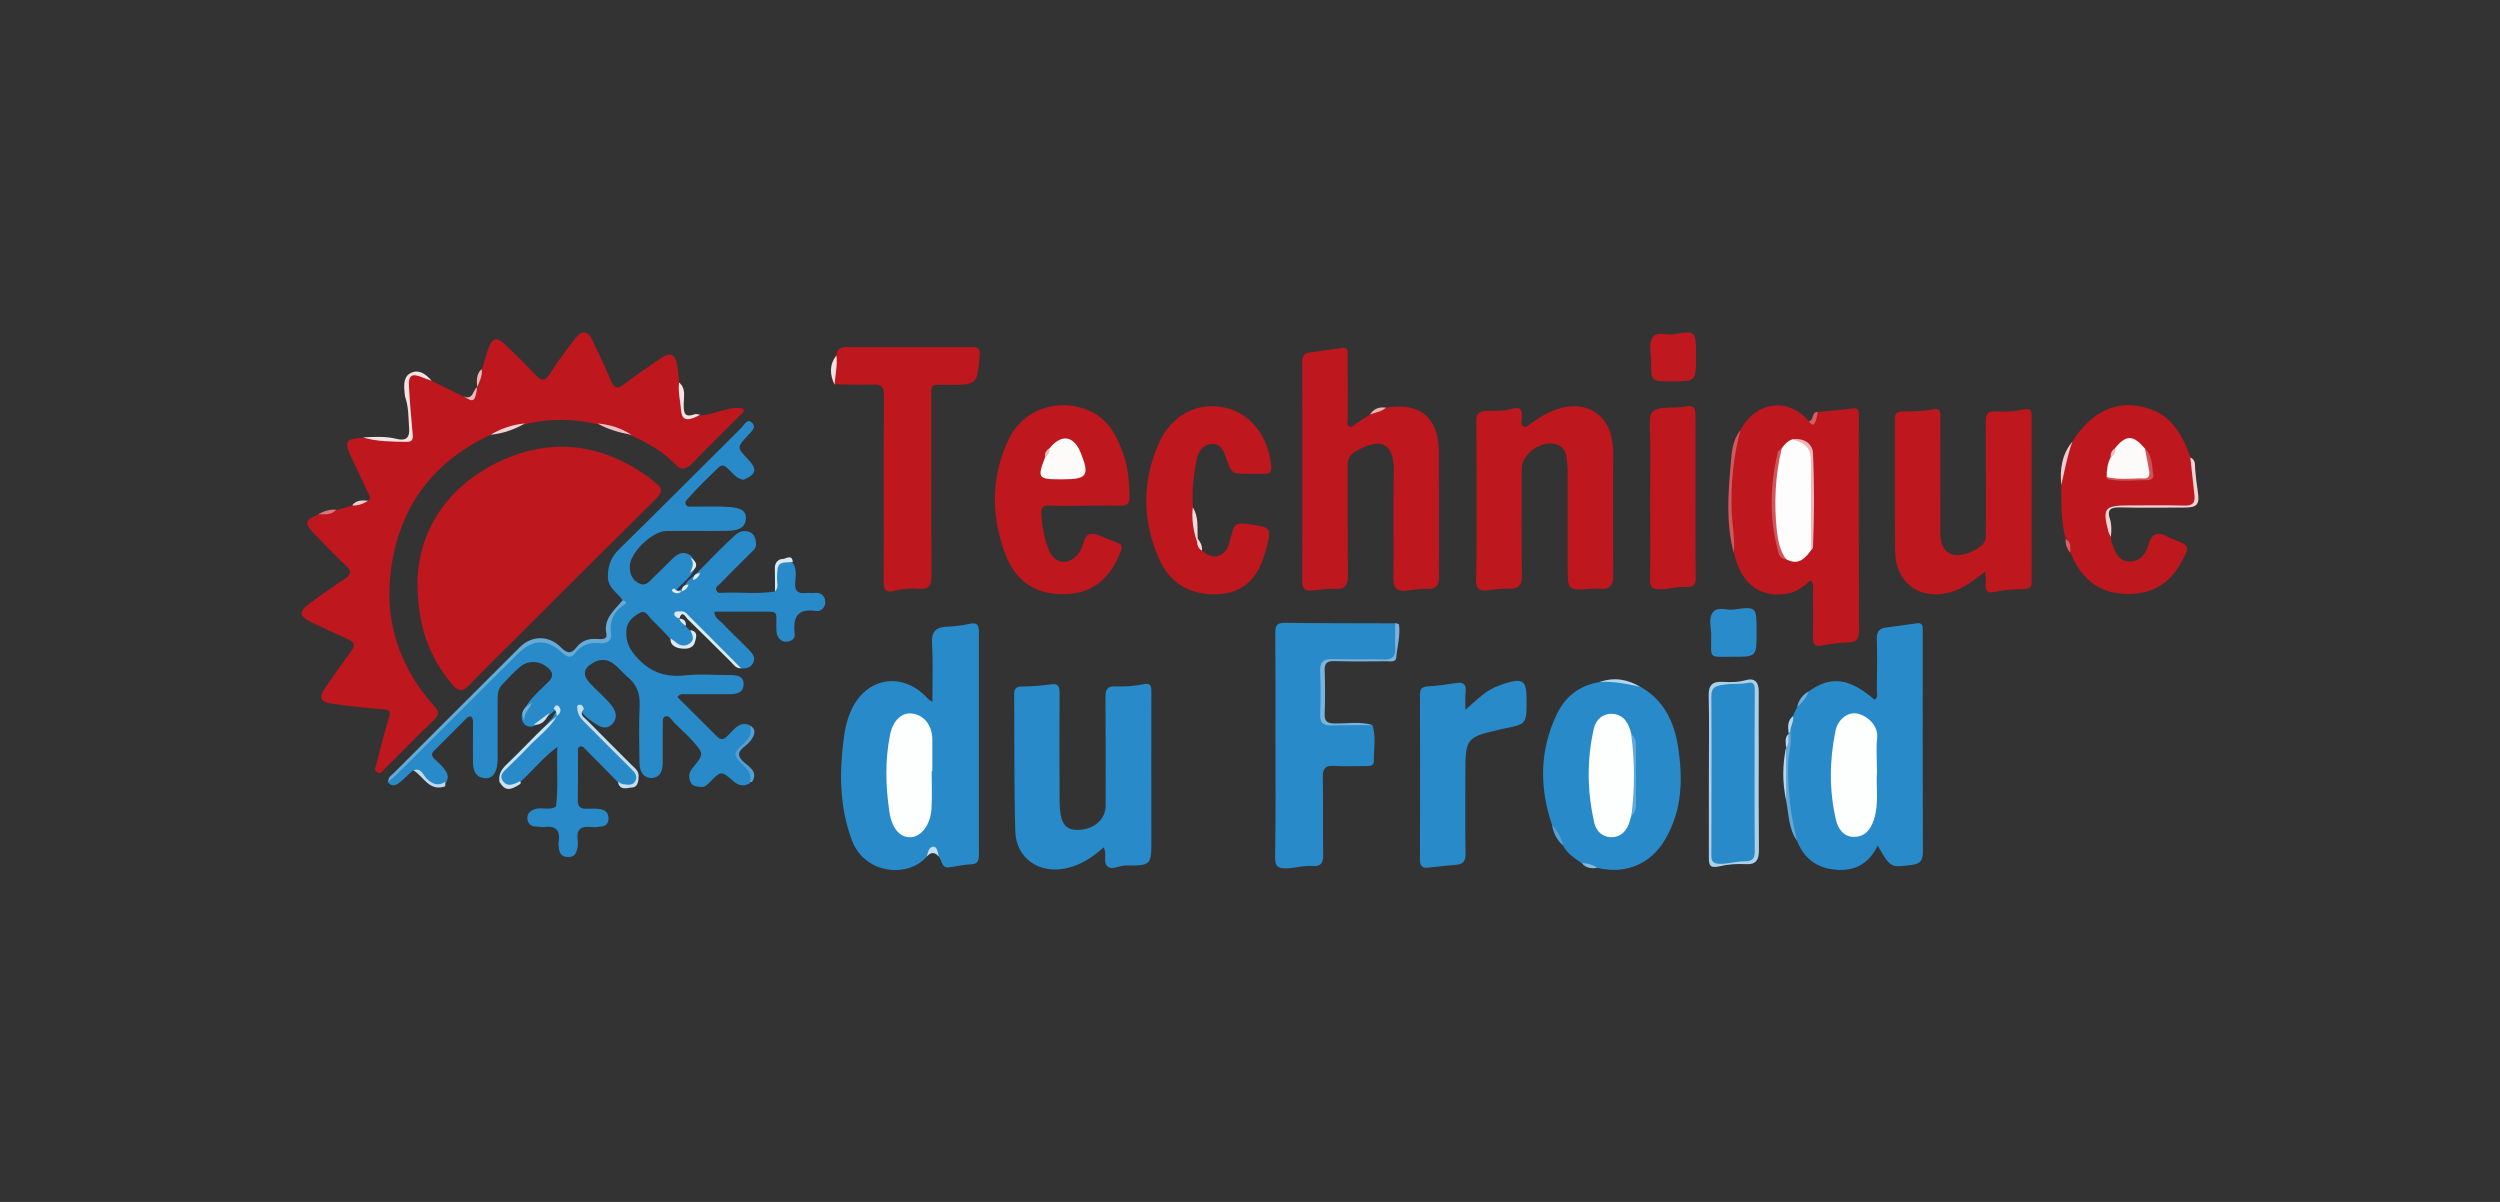 <?xml version="1.0" encoding="UTF-8"?>
<!-- Generator: Adobe Illustrator 28.0.0, SVG Export Plug-In . SVG Version: 6.00 Build 0)  -->
<svg xmlns="http://www.w3.org/2000/svg" xmlns:xlink="http://www.w3.org/1999/xlink" version="1.1" id="Calque_1" x="0px" y="0px" viewBox="0 0 150.32 72.27" style="enable-background:new 0 0 150.32 72.27;" xml:space="preserve">
<rect x="0" y="0" width="150.32" height="72.27" fill="#333333" stroke="none"/>
<style type="text/css">
	.st0{fill:#BE171D;}
	.st1{fill:#288AC9;}
	.st2{fill:#BE181E;}
	.st3{fill:#2A8BCA;}
	.st4{fill:#BF191F;}
	.st5{fill:#AAD0EA;}
	.st6{fill:#66ABD8;}
	.st7{fill:#78B4DD;}
	.st8{fill:#F2D2D3;}
	.st9{fill:#F6E3E3;}
	.st10{fill:#C5DFF0;}
	.st11{fill:#D0595D;}
	.st12{fill:#CCE3F2;}
	.st13{fill:#62A9D8;}
	.st14{fill:#DBEBF5;}
	.st15{fill:#52A0D4;}
	.st16{fill:#F7E5E6;}
	.st17{fill:#D9EAF5;}
	.st18{fill:#F0CCCE;}
	.st19{fill:#F2D3D4;}
	.st20{fill:#B8D7ED;}
	.st21{fill:#BCDAEE;}
	.st22{fill:#ECC0C1;}
	.st23{fill:#F6E0E1;}
	.st24{fill:#B5D7EC;}
	.st25{fill:#F4D9DA;}
	.st26{fill:#53A1D4;}
	.st27{fill:#EBB9BA;}
	.st28{fill:#D25E62;}
	.st29{fill:#6FB0DB;}
	.st30{fill:#E9B2B3;}
	.st31{fill:#D87679;}
	.st32{fill:#F1CDCE;}
	.st33{fill:#83BBE0;}
	.st34{fill:#D36265;}
	.st35{fill:#F4DCDD;}
	.st36{fill:#70B1DB;}
	.st37{fill:#DDECF6;}
	.st38{fill:#FDFEFE;}
	.st39{fill:#FEFDFD;}
	.st40{fill:#D0565A;}
	.st41{fill:#EBB9BB;}
	.st42{fill:#60A8D7;}
	.st43{fill:#FDFAFA;}
	.st44{fill:#EBB8B9;}
	.st45{fill:#CF5357;}
	.st46{fill:#ECBBBD;}
	.st47{fill:#298AC9;}
</style>
<g>
	<path class="st0" d="M29.5,26.14c-3.43,1.61-5.45,4.26-5.98,8.02c-0.45,3.19,0.5,5.96,2.62,8.34c0.24,0.27,0.28,0.46,0,0.74   c-1.01,0.98-2,1.99-3,2.98c-0.12,0.12-0.24,0.34-0.44,0.24c-0.25-0.12-0.11-0.37-0.06-0.55c0.23-0.92,0.47-1.84,0.74-2.75   c0.11-0.35,0.08-0.48-0.32-0.51c-1-0.08-1.99-0.18-2.98-0.32c-0.88-0.12-0.96-0.36-0.45-1.09c0.48-0.69,0.96-1.38,1.46-2.05   c0.28-0.37,0.24-0.58-0.18-0.76c-0.73-0.32-1.44-0.66-2.16-1c-0.8-0.38-0.82-0.65-0.09-1.18c0.68-0.49,1.36-0.98,2.06-1.44   c0.39-0.26,0.45-0.46,0.07-0.81c-0.67-0.62-1.29-1.28-1.92-1.93c-0.59-0.61-0.54-0.8,0.26-1.13c0.35-0.13,0.75-0.09,1.09-0.27   c0.32-0.09,0.64-0.18,0.96-0.27c0.3-0.18,0.65-0.16,0.97-0.28c0.22-0.23,0-0.42-0.08-0.6c-0.29-0.66-0.61-1.31-0.92-1.96   c-0.48-1.01-0.4-1.17,0.68-1.24c0.81,0.09,1.62,0.15,2.44,0.19c0.35,0.02,0.49-0.11,0.45-0.48c-0.09-0.72,0.01-1.45-0.21-2.16   c-0.08-0.26-0.05-0.54-0.02-0.81c0.06-0.54,0.39-0.7,0.88-0.45c0.2,0.1,0.44,0.12,0.6,0.3c0.64,0.31,1.28,0.62,1.92,0.94   c0.69,0.45,0.64-0.23,0.82-0.54l0,0c0.11-0.36,0.09-0.75,0.27-1.09c0.13-0.43,0.24-0.87,0.39-1.29c0.23-0.62,0.51-0.69,0.98-0.24   c0.62,0.6,1.24,1.2,1.83,1.83c0.36,0.39,0.58,0.45,0.9-0.07c0.45-0.73,0.98-1.41,1.5-2.09c0.4-0.53,0.76-0.49,1.04,0.1   c0.38,0.79,0.76,1.59,1.1,2.4c0.19,0.46,0.38,0.58,0.81,0.24c0.7-0.54,1.44-1.03,2.16-1.53c0.63-0.43,0.92-0.3,1.04,0.46   c0.05,0.33,0.08,0.67,0.11,1.01c0.27,0.47,0.16,1.01,0.18,1.5c0.03,0.58,0.2,0.71,0.71,0.53c0.13-0.04,0.26-0.04,0.39-0.1   c0.53-0.01,1.01-0.22,1.51-0.34c0.36-0.09,0.7-0.16,1.07-0.04c0.07,0.21-0.1,0.29-0.21,0.39c-0.96,0.97-1.94,1.92-2.89,2.9   c-0.36,0.37-0.65,0.41-1.02,0.02c-0.73-0.76-1.64-1.28-2.6-1.7c-0.65-0.31-1.36-0.46-2.04-0.69c-1.46-0.33-2.92-0.37-4.37,0   C30.87,25.67,30.17,25.88,29.5,26.14z"></path>
	<path class="st1" d="M37.44,36.09c-0.31-0.47-0.9-0.72-0.89-1.45c0.01-0.66,0.19-1.13,0.66-1.6c2.48-2.43,4.92-4.89,7.39-7.34   c0.16-0.16,0.32-0.57,0.63-0.27c0.25,0.25-0.02,0.49-0.2,0.69c-0.02,0.02-0.03,0.03-0.05,0.05c-0.68,0.73-0.68,0.73,0,1.45   c0.57,0.59,0.5,0.9-0.28,1.23c-0.42-0.07-0.65-0.4-0.92-0.66c-0.18-0.18-0.37-0.3-0.58-0.08c-0.61,0.61-1.24,1.18-1.81,1.84   c-0.09,0.1-0.26,0.25-0.14,0.41c0.1,0.15,0.29,0.1,0.44,0.1c0.7,0.01,1.41-0.03,2.11,0.02c0.79,0.05,1.07,0.26,1.05,0.7   c-0.03,0.49-0.36,0.73-1.11,0.74c-1.23,0.02-2.45-0.01-3.68,0.01c-0.85,0.01-2.17,1.3-2.19,2.1c-0.02,0.48,0.15,0.86,0.58,1.06   c0.41,0.19,0.62-0.17,0.86-0.39c0.4-0.37,0.77-0.77,1.16-1.14c0.33-0.31,0.68-0.45,1.09-0.13c0.29,0.31,0.26,0.64,0.09,0.99   c-0.26,0.38-0.61,0.67-0.93,0.99c-0.07,0.17,0.05,0.08,0.11,0.08c0.04-0.03,0.09-0.05,0.13-0.08c0.13-0.1,0.22-0.22,0.31-0.36   c0.08-0.12,0.19-0.22,0.31-0.31c0.18-0.12,0.33-0.28,0.47-0.44c0.71-0.71,1.4-1.44,2.14-2.11c0.25-0.23,0.54-0.33,0.88-0.2   c0.3,0.12,0.36,0.39,0.39,0.67c0.03,0.29-0.18,0.45-0.36,0.63c-0.59,0.59-1.2,1.18-1.78,1.79c-0.12,0.12-0.34,0.21-0.24,0.44   c0.08,0.18,0.28,0.12,0.43,0.12c1.02-0.04,2.04,0.09,3.05-0.07l0.01,0.01c0.13-0.34,0.05-0.7,0.06-1.05   c0.03-0.74,0.25-0.9,1.02-0.71c0.29,0.39,0.18,0.83,0.16,1.25c-0.02,0.46,0.16,0.62,0.59,0.59c0.2-0.02,0.41,0.01,0.61-0.01   c0.37-0.03,0.57,0.17,0.61,0.49c0.04,0.35-0.24,0.64-0.52,0.6c-1.18-0.18-1.44,0.39-1.31,1.4c0.03,0.24-0.17,0.4-0.44,0.44   c-0.29,0.04-0.49-0.11-0.6-0.35c-0.07-0.15-0.07-0.35-0.07-0.53c-0.01-1.01,0.15-0.92-0.97-0.92c-0.91,0-1.82,0-2.75,0   c-0.01,0.36,0.27,0.48,0.44,0.66c0.52,0.54,1.06,1.05,1.59,1.59c0.2,0.21,0.45,0.44,0.32,0.77c-0.13,0.34-0.44,0.42-0.78,0.39   c-1.08-0.89-1.99-1.95-3.01-2.91c-0.15-0.14-0.26-0.34-0.46-0.39c-0.27-0.07-0.41,0.02-0.24,0.32l0,0c0.18,0.1,0.34,0.22,0.4,0.43   c0.08,0.09,0.17,0.17,0.25,0.26c0.29,0.24,0.35,0.52,0.09,0.8c-0.24,0.26-0.54,0.26-0.85,0.1c-0.19-0.09-0.34-0.21-0.42-0.41   c-0.36-0.38-0.71-0.76-1.09-1.12c-0.2-0.19-0.37-0.6-0.69-0.44c-0.38,0.2-0.78,0.49-0.84,1c-0.06,0.61,0.09,1.09,0.53,1.59   c0.81,0.96,1.74,1.32,2.97,1.19c0.9-0.1,1.82-0.02,2.72-0.02c0.42,0,0.84,0.05,0.82,0.57c-0.02,0.5-0.43,0.58-0.85,0.58   c-0.86,0-1.73,0-2.59,0c-0.17,0-0.37-0.06-0.54,0.17c0.79,0.79,1.59,1.59,2.39,2.38c0.32,0.32,0.52,0.06,0.73-0.15   c0.33-0.32,0.61-0.77,1.19-0.55c0.31,0.37,0.26,0.7-0.11,1c-0.04,0.03-0.06,0.06-0.1,0.1c-0.76,0.77-0.77,0.61-0.01,1.33   c0.34,0.33,0.46,0.65,0.26,1.08c-0.35,0.19-0.65,0.16-0.97-0.12c-0.74-0.65-0.76-0.64-1.44,0.06c-0.15,0.15-0.3,0.3-0.51,0.28   c-0.24-0.03-0.52-0.02-0.64-0.3c-0.13-0.3-0.1-0.56,0.11-0.82c0.72-0.88,0.7-0.88-0.04-1.71c-0.39-0.44-0.87-0.8-1.24-1.26   c-0.09-0.11-0.19-0.21-0.35-0.15c-0.16,0.06-0.14,0.22-0.15,0.35c-0.01,0.82,0,1.63,0,2.45c-0.01,0.59-0.25,0.9-0.68,0.9   c-0.43,0-0.71-0.32-0.72-0.89c-0.02-1.16-0.04-2.32,0.01-3.47c0.03-0.72-0.18-1.28-0.74-1.73c-0.28-0.23-0.5-0.53-0.79-0.75   c-0.4-0.32-0.84-0.34-1.27-0.09c-0.6,0.35-0.65,0.74-0.17,1.25c0.44,0.46,0.94,0.87,1.32,1.37c0.25,0.33,0.32,0.73,0.01,1.06   c-0.3,0.31-0.66,0.25-0.99,0c-0.07-0.05-0.15-0.1-0.23-0.15c-0.23-0.15-0.44-0.32-0.6-0.54c0.03-0.08-0.02,0.04-0.05-0.05   c-0.02-0.07-0.08-0.05-0.06,0.01c0.09,0.27,0.28,0.46,0.47,0.65c0.75,0.75,1.5,1.5,2.26,2.25c0.13,0.13,0.26,0.26,0.38,0.39   c0.3,0.31,0.46,0.7,0.13,1.01c-0.28,0.26-0.7,0.25-1.01-0.1c-0.64-0.65-1.27-1.3-1.91-1.94c-0.09-0.09-0.18-0.23-0.34-0.17   c-0.16,0.07-0.12,0.23-0.12,0.36c0,0.95,0.01,1.9-0.01,2.86c-0.01,0.39,0.17,0.53,0.53,0.52c0.27-0.01,0.55-0.02,0.82,0.02   c0.3,0.05,0.5,0.23,0.5,0.55c0,0.32-0.17,0.5-0.51,0.5c-0.02,0-0.05,0-0.07,0.01c-0.37,0.1-0.83-0.12-1.12,0.13   c-0.32,0.27-0.08,0.73-0.16,1.1c-0.07,0.34-0.16,0.61-0.59,0.59c-0.43-0.01-0.52-0.29-0.55-0.63c-0.01-0.09-0.02-0.18,0-0.27   c0.12-0.73-0.2-1.01-0.91-0.9c-0.13,0.02-0.27-0.03-0.41-0.03c-0.33,0.01-0.53-0.16-0.56-0.47c-0.03-0.36,0.22-0.52,0.53-0.6   c0.39-0.09,0.81,0.11,1.19-0.13c0.15-1.14,0.03-2.28,0.08-3.59c-0.9,0.68-1.49,1.44-2.2,2.08c-0.13,0.13-0.28,0.23-0.47,0.25   c-0.28,0.03-0.55,0.05-0.72-0.24c-0.16-0.28-0.1-0.53,0.09-0.75c0.44-0.52,0.95-0.97,1.43-1.46c0.53-0.56,1.12-1.06,1.6-1.66   c0.03-0.05,0.06-0.11,0.1-0.16c-0.03-0.08,0.23-0.17-0.02-0.23c-0.1,0.09-0.2,0.19-0.31,0.27c-0.35,0.22-0.6,0.58-1.03,0.68   c-0.29,0.03-0.48-0.1-0.58-0.36c-0.15-0.5,0.22-0.81,0.44-1.17c0.35-0.42,0.75-0.79,1.14-1.17c0.32-0.32,0.27-0.58-0.05-0.85   c-0.46-0.4-1.15-0.46-1.63-0.07c-0.4,0.33-0.76,0.72-1.11,1.1c-0.24,0.25-0.27,0.56-0.27,0.89c0,1.07,0,2.13,0,3.2   c0,0.2,0.01,0.41-0.01,0.61c-0.05,0.62-0.32,0.97-0.78,0.92c-0.54-0.06-0.68-0.46-0.69-0.93c-0.01-0.7,0-1.41,0-2.11   c0-0.14,0.01-0.27,0-0.41c-0.04-0.31-0.2-0.34-0.41-0.13c-0.64,0.64-1.28,1.28-1.92,1.92c-0.2,0.19-0.16,0.33,0.02,0.51   c0.19,0.19,0.41,0.36,0.57,0.58c0.2,0.25,0.31,0.5,0.13,0.81c-0.46,0.33-0.85,0.27-1.25-0.13c-0.22-0.22-0.36-0.59-0.77-0.57   c-0.24,0.22-0.47,0.46-0.72,0.67c-0.25,0.21-0.51,0.36-0.78,0.02c0.41-0.55,0.93-0.99,1.41-1.47c2.15-2.15,4.31-4.3,6.46-6.45   c0.75-0.75,1.76-0.78,2.51-0.03c0.36,0.35,0.64,0.4,0.95-0.01c0.34-0.46,0.82-0.52,1.34-0.49c0.32,0.02,0.64-0.04,0.58-0.46   c-0.12-0.74,0.18-1.27,0.74-1.7C37.43,36.32,37.5,36.22,37.44,36.09z"></path>
	<path class="st0" d="M25.1,34.83c0.12-2.84,1.68-5.5,4.83-7.03c3.14-1.53,6.22-1.16,9.07,0.89c0.15,0.11,0.27,0.24,0.42,0.35   c0.45,0.32,0.41,0.57,0.02,0.96c-2.65,2.61-5.29,5.25-7.92,7.88c-1.11,1.11-2.23,2.2-3.32,3.33c-0.37,0.38-0.64,0.39-0.99-0.03   C25.82,39.53,25.08,37.65,25.1,34.83z"></path>
	<path class="st1" d="M55.73,51.5c-1.1,1.3-3.74,1.09-4.51-0.98c-0.75-2.02-0.76-4.08-0.48-6.17c0.07-0.54,0.19-1.07,0.41-1.57   c0.89-2.08,3.14-2.45,4.65-0.76c0.04,0.04,0.1,0.07,0.26,0.18c0-1.23,0.05-2.38-0.02-3.52c-0.04-0.73,0.25-0.97,0.91-1   c0.45-0.02,0.91-0.07,1.35-0.17c0.46-0.11,0.56,0.09,0.56,0.49c0,4.47,0,8.94,0,13.41c0,0.35-0.08,0.55-0.49,0.56   c-0.43,0.02-0.85,0.12-1.27,0.18c-0.51,0.08-0.45-0.41-0.65-0.64c-0.16-0.11-0.15-0.37-0.35-0.45   C55.88,51.14,55.88,51.38,55.73,51.5z"></path>
	<path class="st1" d="M108.76,41.57c1.32-0.95,2.43-0.81,3.95,0.5c0.24-0.13,0.14-0.36,0.14-0.54c0.01-1.04,0.03-2.09,0-3.13   c-0.01-0.44,0.16-0.62,0.57-0.67c0.61-0.08,1.21-0.16,1.82-0.25c0.28-0.04,0.38,0.08,0.37,0.33c0,0.14,0,0.27,0,0.41   c0,4.31-0.01,8.62,0.01,12.94c0,0.54-0.1,0.78-0.7,0.85c-1.24,0.15-1.24,0.19-2.02-1.17c-0.56,1.19-1.51,1.6-2.73,1.43   c-1.04-0.15-1.73-0.73-2.11-1.7c-0.78-2.12-0.83-4.28-0.47-6.48c-0.01-0.36,0.06-0.7,0.21-1.03c0.09-0.18,0.17-0.37,0.26-0.55   C108.27,42.17,108.49,41.85,108.76,41.57z"></path>
	<path class="st0" d="M83.34,24.51c2.07-0.33,3.17,0.6,3.18,2.7c0.01,2.48-0.01,4.95,0.01,7.43c0,0.55-0.17,0.8-0.74,0.77   c-0.38-0.02-0.77,0.05-1.15,0.1c-0.58,0.07-0.87-0.08-0.86-0.76c0.04-2.09-0.03-4.18,0.03-6.27c0.06-2.15-1.05-2.07-2.31-1.33   c-0.38,0.23-0.47,0.48-0.47,0.88c0.01,2.18-0.01,4.36,0.02,6.54c0.01,0.61-0.16,0.88-0.81,0.84c-0.45-0.03-0.9,0.06-1.36,0.1   c-0.38,0.03-0.58-0.1-0.58-0.54c0.01-4.41,0.01-8.82,0-13.23c0-0.35,0.14-0.5,0.46-0.55c0.65-0.09,1.3-0.19,1.95-0.27   c0.42-0.05,0.32,0.3,0.32,0.52c0.01,1.25,0,2.5,0.01,3.75c0,0.15-0.08,0.35,0.07,0.44c0.2,0.12,0.32-0.1,0.47-0.19   c0.27-0.17,0.53-0.35,0.8-0.52C82.66,24.67,83.03,24.66,83.34,24.51z"></path>
	<path class="st0" d="M104.65,25.86c0.93-1.74,2.88-1.99,4.11-0.54c0.46,0.09,0.31-0.42,0.54-0.55c0.7-0.07,1.4-0.12,2.09-0.21   c0.29-0.04,0.37,0.06,0.38,0.31c0,0.11,0,0.23,0,0.34c0,4.22-0.01,8.44,0.01,12.66c0,0.49-0.09,0.75-0.65,0.76   c-0.54,0.01-1.08,0.09-1.61,0.19c-0.43,0.08-0.51-0.11-0.51-0.47c0.01-0.93,0.01-1.86,0-2.79c0-0.22,0.08-0.46-0.15-0.66   c-0.39,0.33-0.78,0.67-1.32,0.78c-1.44,0.29-2.56-0.34-3.09-1.79c-0.08-0.21-0.13-0.43-0.19-0.65c-0.29-1.98-0.26-3.98-0.05-5.96   C104.25,26.8,104.48,26.33,104.65,25.86z"></path>
	<path class="st1" d="M66.36,50.95c-0.69,0.62-1.41,1.09-2.31,1.27c-1.58,0.32-2.95-0.61-3-2.22c-0.08-2.75-0.05-5.5-0.07-8.25   c0-0.29,0.08-0.46,0.42-0.47c0.59-0.01,1.18-0.04,1.76-0.13c0.51-0.08,0.55,0.16,0.55,0.56c-0.01,2.05-0.01,4.09,0,6.14   c0,0.25,0,0.5,0.02,0.75c0.07,0.97,0.38,1.32,1.12,1.3c0.94-0.03,1.62-0.63,1.63-1.45c0-2.18,0.01-4.36-0.01-6.55   c0-0.46,0.11-0.65,0.61-0.63c0.54,0.02,1.1-0.01,1.62-0.12c0.56-0.13,0.53,0.17,0.53,0.54c-0.01,2.93,0,5.86,0,8.8   c0,1.54,0,1.56-1.58,1.55c-0.37,0-0.8,0.33-1.09,0.02C66.32,51.81,66.58,51.35,66.36,50.95z"></path>
	<path class="st0" d="M119.37,34.37c-0.66,0.5-1.2,0.93-1.88,1.17c-1.9,0.66-3.51-0.38-3.54-2.39c-0.03-2.63-0.01-5.27-0.02-7.9   c0-0.38,0.11-0.52,0.5-0.51c0.59,0,1.19-0.01,1.76-0.12c0.47-0.09,0.48,0.09,0.48,0.45c-0.01,2.07,0,4.13,0,6.2   c0,0.2,0,0.41,0,0.61c0,0.58,0.02,1.16,0.66,1.44c0.5,0.21,1.5-0.15,1.92-0.63c0.19-0.22,0.16-0.46,0.16-0.71   c0-2.2,0.01-4.41-0.01-6.61c0-0.45,0.08-0.66,0.59-0.63c0.54,0.02,1.1,0.02,1.62-0.11c0.54-0.13,0.55,0.09,0.55,0.49   c-0.01,2.27,0,4.54,0,6.81c0,1-0.01,2,0,3c0,0.34-0.08,0.49-0.46,0.49c-0.56,0.01-1.14,0.03-1.69,0.16   c-0.55,0.13-0.64-0.07-0.61-0.54C119.42,34.86,119.39,34.68,119.37,34.37z"></path>
	<path class="st0" d="M88.78,30.12c0-1.57,0.01-3.13-0.01-4.7c-0.01-0.46,0.05-0.69,0.61-0.71c0.49-0.02,1.02,0.03,1.48-0.12   c0.59-0.18,0.68,0.06,0.65,0.55c-0.01,0.17-0.09,0.4,0.09,0.5c0.19,0.11,0.32-0.11,0.47-0.2c0.64-0.43,1.29-0.83,2.08-0.97   c1.38-0.25,2.53,0.54,2.77,1.93c0.13,0.72,0.07,1.45,0.07,2.17c0.01,2-0.01,4,0.01,6c0.01,0.62-0.2,0.9-0.83,0.83   c-0.16-0.02-0.32-0.01-0.48,0c-1.43,0.11-1.43,0.11-1.43-1.35c0-1.86,0-3.72,0-5.59c0-0.34-0.03-0.68-0.08-1.02   c-0.05-0.36-0.26-0.62-0.62-0.73c-0.85-0.27-2.05,0.58-2.06,1.45c0,2.13-0.02,4.27,0.01,6.4c0.01,0.62-0.19,0.87-0.83,0.84   c-0.43-0.02-0.86,0.05-1.29,0.1c-0.47,0.05-0.64-0.13-0.64-0.62C88.8,33.3,88.78,31.71,88.78,30.12z"></path>
	<path class="st1" d="M82.52,43.6c0.24,0.71,0.07,1.43,0.09,2.15c0.01,0.33-0.27,0.31-0.49,0.31c-0.64,0-1.28,0.03-1.91-0.01   c-0.51-0.03-0.68,0.15-0.67,0.66c0.03,1.54-0.01,3.09,0.02,4.64c0.01,0.51-0.1,0.77-0.68,0.72c-0.49-0.04-0.98,0.12-1.49,0.14   c-0.55,0.02-0.73-0.1-0.72-0.69c0.04-2.41,0.02-4.82,0.02-7.23c0-2.07,0.01-4.14-0.01-6.2c0-0.44,0.06-0.65,0.58-0.64   c2.21,0.03,4.42,0.02,6.62,0.03c0.3,0.67,0.02,1.35,0,2.03c-0.01,0.26-0.35,0.22-0.57,0.22c-1.07,0-2.13,0.02-3.2-0.01   c-0.44-0.01-0.61,0.14-0.6,0.58c0.02,0.91,0.01,1.81,0,2.72c-0.01,0.41,0.16,0.54,0.57,0.54C80.9,43.55,81.71,43.45,82.52,43.6z"></path>
	<path class="st1" d="M95.11,51.9c-0.43-0.29-0.87-0.57-1.12-1.05c-0.23-0.41-0.47-0.82-0.67-1.25c-0.77-2.26-0.75-4.51,0.3-6.68   c0.51-1.05,1.37-1.73,2.58-1.91c0.85-0.2,1.66-0.02,2.45,0.29c1.37,0.79,2,2.06,2.24,3.55c0.31,1.94,0.27,3.85-0.76,5.61   c-0.87,1.5-2.37,2.12-4.06,1.73C95.75,52.06,95.4,52.09,95.11,51.9z"></path>
	<path class="st0" d="M65.25,30.41c-0.73,0-1.46,0.02-2.18-0.01c-0.36-0.01-0.48,0.13-0.46,0.48c0.04,0.73,0.16,1.44,0.43,2.12   c0.16,0.4,0.42,0.75,0.86,0.78c0.46,0.03,0.79-0.26,1.05-0.65c0.23-0.35,0.19-0.96,0.64-1.03c0.35-0.06,0.76,0.23,1.14,0.36   c0.85,0.28,0.85,0.31,0.47,1.13c-0.7,1.5-1.86,2.21-3.53,2.13c-1.67-0.07-2.72-1-3.25-2.47c-0.83-2.26-0.83-4.55,0.19-6.76   c0.87-1.9,3.05-2.64,4.96-1.76c1.1,0.51,1.6,1.51,1.97,2.56c0.29,0.81,0.36,1.68,0.38,2.55c0.01,0.39-0.11,0.58-0.55,0.57   C66.66,30.39,65.95,30.41,65.25,30.41z"></path>
	<path class="st0" d="M124.61,26.55c1.25-2.01,3.02-2.66,4.93-1.85c0.96,0.41,1.49,1.21,1.9,2.11c0.1,0.23,0.18,0.46,0.27,0.69   c0.3,0.77,0.26,1.59,0.38,2.39c0.06,0.42-0.27,0.55-0.68,0.54c-1.36-0.01-2.72,0.02-4.08-0.02c-0.55-0.02-0.69,0.2-0.59,0.67   c0.08,0.4,0.07,0.81,0.19,1.2c0.01,0.11,0,0.23,0.04,0.34c0.19,0.52,0.39,1.11,1.02,1.14c0.65,0.04,1.04-0.44,1.2-1.02   c0.2-0.74,0.61-0.77,1.18-0.45c0.06,0.03,0.12,0.07,0.18,0.09c1.16,0.44,1.16,0.44,0.56,1.51c-0.65,1.16-1.63,1.78-2.98,1.82   c-1.45,0.04-2.56-0.5-3.29-1.77c-0.14-0.23-0.24-0.49-0.36-0.73c-0.11-0.27-0.09-0.57-0.27-0.82c-0.31-1.06-0.26-2.16-0.27-3.24   C124.04,28.26,124.13,27.36,124.61,26.55z"></path>
	<path class="st0" d="M50.29,21.37c0.03-0.35,0.19-0.5,0.57-0.5c2.53,0.01,5.05,0.01,7.58,0c0.37,0,0.51,0.08,0.47,0.5   c-0.16,1.77-0.14,1.77-1.92,1.77c-1.12,0-0.99-0.14-0.99,0.96c0,3.48-0.01,6.95,0.01,10.43c0,0.6-0.06,0.94-0.78,0.87   c-0.47-0.04-0.96,0.01-1.42,0.12c-0.62,0.16-0.68-0.12-0.68-0.62c0.02-1.5,0.01-3,0.01-4.5c0-2.2-0.01-4.41,0.01-6.61   c0.01-0.49-0.12-0.69-0.65-0.67c-0.77,0.04-1.55-0.01-2.32-0.01C50.08,22.53,50.08,21.95,50.29,21.37z"></path>
	<path class="st0" d="M72.27,33.11c0.7,0.63,1.45,0.37,1.68-0.58c0.28-1.14,0.28-1.14,1.45-0.97c0.96,0.14,1.04,0.26,0.8,1.22   c-0.07,0.26-0.15,0.52-0.24,0.78c-0.44,1.31-1.29,2.1-2.73,2.17c-1.63,0.07-2.88-0.63-3.54-2.13c-1.02-2.32-1.03-4.68,0.01-6.99   c0.74-1.64,2.26-2.43,3.86-2.12c1.6,0.31,2.73,1.73,2.87,3.54c0.02,0.33-0.06,0.47-0.39,0.46c-0.32-0.01-0.64,0-0.95,0   c-1.05,0-1.04,0-1.38-0.99c-0.14-0.41-0.33-0.85-0.88-0.8c-0.56,0.06-0.79,0.5-0.89,0.99c-0.18,0.94-0.29,1.88-0.2,2.84   c0.18,0.63,0.12,1.3,0.25,1.94C72.11,32.65,72.17,32.89,72.27,33.11z"></path>
	<path class="st1" d="M88.11,42.68c0.73-0.63,1.29-1.24,2.1-1.48c0.07-0.02,0.12-0.06,0.19-0.08c1.2-0.37,1.39-0.23,1.39,1   c0,1.42,0,1.42-1.42,1.7c-0.07,0.01-0.13,0.03-0.2,0.05c-1.98,0.44-2.06,0.54-2.06,2.54c0,1.63-0.02,3.27,0.01,4.9   c0.01,0.46-0.13,0.66-0.58,0.69c-0.56,0.04-1.12,0.11-1.68,0.17c-0.35,0.04-0.48-0.12-0.48-0.47c0.01-3.31,0.01-6.63,0-9.94   c0-0.35,0.13-0.47,0.48-0.49c0.56-0.03,1.13-0.11,1.69-0.2c0.41-0.07,0.61,0.04,0.58,0.49C88.09,41.89,88.11,42.2,88.11,42.68z"></path>
	<path class="st2" d="M99.22,30.11c0-1.56,0.04-3.13-0.02-4.69c-0.03-0.66,0.27-0.85,0.81-0.89c0.47-0.04,0.95,0,1.42-0.1   c0.51-0.1,0.52,0.26,0.52,0.63c-0.01,2.11,0,4.22,0,6.33c0,1.11-0.01,2.22,0.01,3.33c0.01,0.4-0.11,0.59-0.54,0.57   c-0.52-0.03-1.03,0.12-1.55,0.14c-0.51,0.02-0.67-0.1-0.66-0.62C99.25,33.23,99.22,31.67,99.22,30.11z"></path>
	<path class="st3" d="M105.62,38.01c0,1.48,0,1.49-1.45,1.48c-1.49-0.01-1.27,0.18-1.28-1.31c0-0.45-0.17-0.97,0.08-1.33   c0.29-0.42,0.84-0.14,1.28-0.2C105.62,36.46,105.62,36.47,105.62,38.01z"></path>
	<path class="st4" d="M101.98,21.45c0,1.48,0,1.48-1.49,1.48c-1.22,0-1.22,0-1.21-1.22c0-0.47-0.17-1.01,0.08-1.4   c0.27-0.43,0.84-0.13,1.27-0.21C101.98,19.87,101.98,19.88,101.98,21.45z"></path>
	<path class="st5" d="M102.75,46.61c0-1.59,0.03-3.18-0.01-4.76c-0.02-0.67,0.23-0.89,0.86-0.85c0.45,0.02,0.9,0.03,1.35-0.1   c0.55-0.16,0.8,0.11,0.8,0.67c-0.01,1.2,0,2.4,0,3.61c0,1.97-0.01,3.95,0.01,5.92c0,0.57-0.13,0.9-0.8,0.86   c-0.54-0.03-1.09,0.01-1.62,0.14c-0.53,0.12-0.59-0.1-0.59-0.51C102.75,49.92,102.75,48.26,102.75,46.61z"></path>
	<path class="st6" d="M37.44,36.09c0.42,0.13,0.06,0.28-0.02,0.34c-0.56,0.42-0.78,0.96-0.68,1.65c0.07,0.46-0.25,0.62-0.63,0.59   c-0.63-0.06-1.15,0.09-1.55,0.62c-0.23,0.32-0.48,0.21-0.74-0.03c-0.96-0.88-1.79-0.84-2.73,0.09c-2.42,2.42-4.85,4.84-7.28,7.26   c-0.14,0.14-0.31,0.26-0.46,0.39c-0.03-0.27,0.2-0.39,0.35-0.54c2.52-2.52,5.03-5.03,7.56-7.55c0.71-0.71,1.75-0.72,2.46,0.01   c0.34,0.34,0.61,0.44,0.93,0.02c0.32-0.42,0.74-0.56,1.26-0.52c0.23,0.02,0.62,0.05,0.55-0.3C36.27,37.17,36.96,36.69,37.44,36.09z   "></path>
	<path class="st7" d="M82.52,43.6c-0.82,0.01-1.63-0.01-2.45,0.02c-0.49,0.02-0.71-0.15-0.69-0.66c0.03-0.86,0.03-1.72,0-2.58   c-0.02-0.56,0.16-0.77,0.74-0.75c1.04,0.03,2.09-0.01,3.13,0.02c0.48,0.01,0.65-0.18,0.64-0.64c-0.02-0.52,0-1.03,0-1.55   c0.08,0.03,0.22,0.05,0.23,0.09c0.09,0.68-0.11,1.34-0.17,2.01c-0.02,0.27-0.37,0.2-0.58,0.2c-1.05,0.01-2.09,0.02-3.14-0.01   c-0.44-0.01-0.6,0.13-0.58,0.58c0.03,0.86,0.03,1.72,0,2.59c-0.02,0.46,0.16,0.57,0.59,0.58C81,43.52,81.77,43.36,82.52,43.6z"></path>
	<path class="st8" d="M126.92,32.29c-0.05-0.1-0.11-0.2-0.14-0.3c-0.38-1.43-0.24-1.6,1.18-1.6c1.14,0,2.28-0.02,3.41,0.01   c0.47,0.01,0.62-0.17,0.58-0.6c-0.08-0.76-0.17-1.53-0.25-2.29c0.33,0.14,0.27,0.43,0.29,0.7c0.04,0.45,0.09,0.9,0.16,1.34   c0.12,0.78-0.03,0.97-0.83,0.97c-1.29,0-2.59,0.02-3.88-0.01c-0.56-0.01-0.76,0.15-0.57,0.71   C126.98,31.56,126.96,31.93,126.92,32.29z"></path>
	<path class="st9" d="M25.95,22.89c-0.19-0.07-0.38-0.12-0.56-0.2c-0.62-0.26-0.84-0.13-0.8,0.53c0.05,0.94,0.13,1.89,0.22,2.83   c0.03,0.31,0.03,0.53-0.38,0.52c-0.88-0.02-1.76-0.01-2.61-0.27c0.68-0.03,1.35-0.08,2.03,0.09c0.52,0.13,0.8-0.03,0.75-0.65   c-0.05-0.61-0.02-1.22-0.22-1.81c-0.04-0.13-0.05-0.27-0.06-0.4c-0.04-0.47-0.04-0.97,0.49-1.15   C25.27,22.23,25.64,22.54,25.95,22.89z"></path>
	<path class="st10" d="M35.1,42.65c-0.31,0.33,0.04,0.49,0.2,0.66c0.87,0.89,1.76,1.76,2.64,2.65c0.19,0.19,0.43,0.34,0.46,0.65   c0,0.32-0.03,0.72-0.39,0.74c-0.27,0.01-0.76,0.23-0.85-0.34c0.1,0.05,0.2,0.13,0.31,0.14c0.26,0.03,0.57,0.11,0.73-0.19   c0.16-0.3-0.03-0.51-0.23-0.71c-0.92-0.91-1.83-1.83-2.74-2.74c-0.23-0.23-0.45-0.45-0.5-0.78c-0.02-0.12-0.08-0.32,0.07-0.35   C34.94,42.34,35.09,42.45,35.1,42.65z"></path>
	<path class="st11" d="M104.65,25.86c-0.43,1.6-0.58,3.23-0.53,4.88c0.03,0.83,0.21,1.66,0.13,2.5c-0.48-1.78-0.34-3.59-0.18-5.4   C104.12,27.15,104.19,26.44,104.65,25.86z"></path>
	<path class="st12" d="M30.03,47.01c-0.05-0.44,0.12-0.76,0.45-1.06c1.03-0.94,1.91-2.02,3.01-2.89c-0.46,0.77-1.2,1.28-1.8,1.93   c-0.35,0.38-0.74,0.74-1.11,1.11c-0.23,0.24-0.6,0.48-0.35,0.85c0.28,0.41,0.68,0.2,1.03,0.03c0.04,0.03,0.06,0.06,0.05,0.1   c-0.01,0.04-0.02,0.06-0.03,0.06C30.63,47.57,30.35,47.54,30.03,47.01z"></path>
	<path class="st13" d="M107.65,44c0.11,0.66-0.11,1.3-0.13,1.96c-0.04,1.56,0.15,3.1,0.54,4.61c-0.53-0.74-0.5-1.63-0.67-2.47   c-0.12-1.04-0.11-2.09,0-3.13l0,0c0.17-0.25-0.04-0.57,0.14-0.82c0.01-0.04,0.01-0.08,0.02-0.12   C107.56,43.96,107.6,43.95,107.65,44z"></path>
	<path class="st14" d="M40.84,37.2c-0.16-0.08-0.37-0.16-0.27-0.38c0.03-0.07,0.29-0.06,0.44-0.06c0.2,0.01,0.31,0.17,0.44,0.3   c1.04,1.04,2.07,2.08,3.11,3.12c-0.3,0.03-0.44-0.21-0.61-0.38c-0.87-0.86-1.73-1.73-2.61-2.58C41.22,37.1,41.02,36.65,40.84,37.2z   "></path>
	<path class="st15" d="M45.22,47.02l-0.07,0c0,0-0.07,0-0.07,0c0.13-0.4-0.05-0.67-0.33-0.95c-0.7-0.7-0.71-0.72,0.02-1.42   c0.33-0.31,0.49-0.62,0.29-1.05c0.42,0.22,0.34,0.54,0.14,0.84c-0.12,0.19-0.3,0.34-0.47,0.48c-0.42,0.32-0.36,0.59,0.01,0.92   C45.1,46.14,45.59,46.43,45.22,47.02z"></path>
	<path class="st16" d="M42.11,24.93c-0.12,0.06-0.23,0.13-0.36,0.18c-0.44,0.17-0.75,0.17-0.8-0.45c-0.04-0.55-0.19-1.1-0.12-1.66   c0.43,0.35,0.28,0.83,0.28,1.27c0,0.48-0.01,0.88,0.66,0.64C41.88,24.88,42,24.93,42.11,24.93z"></path>
	<path class="st14" d="M40.32,38.39c0.09,0.06,0.19,0.12,0.27,0.19c0.26,0.24,0.55,0.32,0.85,0.13c0.36-0.23,0.21-0.53,0.06-0.82   c0.53,0.07,0.34,0.5,0.28,0.73c-0.13,0.43-0.59,0.41-0.91,0.36C40.63,38.94,40.28,38.79,40.32,38.39z"></path>
	<path class="st17" d="M47.67,33.8c-0.89,0.01-0.93,0.06-0.95,0.94c-0.01,0.27,0.12,0.58-0.12,0.82c0-0.47,0-0.94-0.01-1.41   c-0.01-0.34,0.25-0.55,0.47-0.54C47.23,33.62,47.63,33.28,47.67,33.8z"></path>
	<path class="st18" d="M124.61,26.55c-0.31,0.85-0.46,1.74-0.67,2.61C123.85,28.22,123.97,27.32,124.61,26.55z"></path>
	<path class="st19" d="M29.5,26.14c0.63-0.38,1.32-0.61,2.06-0.68C30.92,25.83,30.24,26.07,29.5,26.14z"></path>
	<path class="st20" d="M107.39,44.96c0,1.04,0,2.09,0,3.13C107.17,47.05,107.17,46.01,107.39,44.96z"></path>
	<path class="st21" d="M26.78,47.01c0,0.09-0.01,0.18-0.01,0.27c-0.97,0.34-1.3-0.6-1.91-0.96c0.48-0.19,0.58,0.29,0.8,0.5   C26.01,47.15,26.34,47.29,26.78,47.01z"></path>
	<path class="st22" d="M35.93,25.46c0.73,0.07,1.42,0.27,2.04,0.69C37.26,26.01,36.56,25.83,35.93,25.46z"></path>
	<path class="st23" d="M50.29,21.37c0.08,0.59-0.07,1.17-0.11,1.76C49.89,22.52,49.86,21.93,50.29,21.37z"></path>
	<path class="st24" d="M98.63,41.3c-0.8-0.18-1.61-0.35-2.45-0.29C97.05,40.7,97.86,40.84,98.63,41.3z"></path>
	<path class="st25" d="M71.98,32.59c-0.23-0.68-0.34-1.37-0.26-2.08c0.38,0.59,0.25,1.25,0.3,1.89   C72.07,32.47,72.06,32.54,71.98,32.59z"></path>
	<path class="st26" d="M93.32,49.6c0.33,0.36,0.57,0.77,0.67,1.25C93.61,50.51,93.4,50.09,93.32,49.6z"></path>
	<path class="st10" d="M55.73,51.5c0.06-0.26,0.13-0.6,0.41-0.59c0.21,0.01,0.26,0.36,0.3,0.59C56.2,51.22,55.97,51.23,55.73,51.5z"></path>
	<path class="st27" d="M28.69,23.28c-0.12,0.89-0.22,0.95-0.82,0.54C28.45,24.1,28.42,23.46,28.69,23.28z"></path>
	<path class="st28" d="M109.3,24.77c-0.04,0.17-0.06,0.35-0.12,0.52c-0.11,0.36-0.26,0.27-0.42,0.03   C109.1,25.29,108.9,24.74,109.3,24.77z"></path>
	<path class="st29" d="M108.76,41.57c-0.15,0.37-0.39,0.68-0.7,0.94C108.15,42.09,108.39,41.77,108.76,41.57z"></path>
	<path class="st30" d="M83.34,24.51c-0.27,0.25-0.63,0.29-0.96,0.41C82.61,24.55,82.95,24.46,83.34,24.51z"></path>
	<path class="st27" d="M28.96,22.19c0.07,0.4-0.13,0.74-0.27,1.09C28.66,22.89,28.63,22.49,28.96,22.19z"></path>
	<path class="st31" d="M20.22,30.65c-0.3,0.34-0.7,0.27-1.09,0.27C19.47,30.74,19.82,30.61,20.22,30.65z"></path>
	<path class="st32" d="M22.14,30.11c-0.3,0.18-0.61,0.31-0.97,0.28C21.43,30.05,21.79,30.08,22.14,30.11z"></path>
	<path class="st20" d="M107.65,44c-0.04,0.01-0.07,0.02-0.11,0.03c-0.04-0.36-0.06-0.71,0.27-0.97   C107.88,43.39,107.64,43.67,107.65,44z"></path>
	<path class="st33" d="M95.11,51.9c0.34,0,0.66,0.08,0.94,0.29C95.69,52.23,95.36,52.21,95.11,51.9z"></path>
	<path class="st34" d="M124.21,32.41c0.35,0.19,0.26,0.52,0.27,0.82C124.28,32.99,124.17,32.72,124.21,32.41z"></path>
	<path class="st35" d="M71.98,32.59c0.01-0.06,0.02-0.13,0.04-0.19c0.17,0.21,0.28,0.43,0.25,0.71   C72.07,32.99,71.99,32.81,71.98,32.59z"></path>
	<path class="st20" d="M107.53,44.14c-0.02,0.28,0.08,0.57-0.14,0.82C107.39,44.68,107.28,44.39,107.53,44.14z"></path>
	<path class="st14" d="M41.24,37.63c-0.17-0.11-0.33-0.23-0.4-0.43C41.12,37.2,41.26,37.34,41.24,37.63z"></path>
	<path class="st36" d="M31.55,43.33c-0.34-0.55,0.04-0.82,0.42-1.08C31.88,42.63,31.44,42.87,31.55,43.33z"></path>
	<path class="st12" d="M33.03,42.87c-0.19,0.41-0.43,0.75-0.95,0.71C32.4,43.34,32.72,43.11,33.03,42.87z"></path>
	<path class="st37" d="M41.51,33.52c0.49,0.32,0.45,0.63-0.03,0.92C41.65,34.14,41.76,33.84,41.51,33.52z"></path>
	<path class="st12" d="M33.48,43.07c-0.03-0.17,0-0.35-0.19-0.46c0.07-0.17,0.2-0.29,0.33-0.11C33.79,42.71,33.66,42.91,33.48,43.07   z"></path>
	<path class="st37" d="M40.55,35.38c0.1,0.18,0.28,0.16,0.44,0.18c-0.19,0.15-0.4,0.16-0.57-0.02   C40.35,35.47,40.47,35.41,40.55,35.38z"></path>
	<path class="st37" d="M40.99,35.56c0.01-0.27,0.14-0.4,0.41-0.41C41.34,35.37,41.2,35.49,40.99,35.56z"></path>
	<path class="st37" d="M41.67,34.87c0.02-0.27,0.15-0.41,0.43-0.4C42.01,34.66,41.89,34.83,41.67,34.87z"></path>
	<path class="st38" d="M56.02,46.37c0,0.75,0.03,1.5-0.01,2.24c-0.06,0.98-0.6,1.69-1.24,1.73c-0.65,0.04-1.15-0.51-1.3-1.57   c-0.22-1.53-0.26-3.07,0.05-4.6c0.17-0.83,0.67-1.32,1.27-1.27c0.75,0.06,1.26,0.69,1.27,1.56c0,0.64,0,1.27,0,1.91   C56.04,46.37,56.03,46.37,56.02,46.37z"></path>
	<path class="st38" d="M112.86,46.46c-0.07,0.83,0.13,1.84-0.18,2.81c-0.19,0.6-0.54,1.04-1.18,1.05c-0.63,0.01-0.98-0.46-1.11-1.03   c-0.41-1.77-0.39-3.56-0.03-5.33c0.15-0.73,0.74-1.15,1.29-1.06c0.53,0.09,1.31,0.66,1.22,1.49   C112.8,45.03,112.86,45.67,112.86,46.46z"></path>
	<path class="st39" d="M108.89,33.09c-0.37,0.52-0.78,0.92-1.48,0.54c-0.47-0.31-0.53-0.84-0.61-1.31c-0.29-1.71-0.24-3.42,0.2-5.12   c0.02-0.09,0.07-0.17,0.13-0.24c0.17-0.25,0.37-0.46,0.66-0.55c0.64,0.05,1.15,0.45,1.16,0.98c0.01,1.86,0.02,3.72,0,5.58   C108.95,33.01,108.91,33.05,108.89,33.09z"></path>
	<path class="st40" d="M107.13,26.97c-0.39,1.64-0.47,3.29-0.29,4.96c0.07,0.61,0.19,1.2,0.56,1.7c-0.41,0-0.46-0.37-0.52-0.61   c-0.51-1.94-0.43-3.89,0.01-5.83C106.91,27.1,107.05,27.04,107.13,26.97z"></path>
	<path class="st41" d="M108.89,33.09c0-1.74,0-3.48,0-5.22c0-0.89-0.2-1.15-1.09-1.45c0.58-0.11,1.18,0.22,1.21,0.81   c0.09,1.9,0.08,3.81,0,5.71C109,32.99,108.93,33.04,108.89,33.09z"></path>
	<path class="st38" d="M98.09,49.05c-0.05,0.17-0.1,0.35-0.16,0.52c-0.2,0.49-0.58,0.8-1.09,0.77c-0.48-0.03-0.85-0.34-0.97-0.83   c-0.44-1.9-0.47-3.82-0.03-5.72c0.12-0.52,0.53-0.89,1.09-0.87c0.73,0.04,1.01,0.59,1.16,1.23c0.19,0.37,0.22,0.79,0.21,1.19   C98.24,46.58,98.48,47.83,98.09,49.05z"></path>
	<path class="st42" d="M98.09,49.05c0.21-1.64,0.21-3.27-0.01-4.9c0.25,0.18,0.29,0.44,0.29,0.72c0,1.15,0,2.31,0,3.46   C98.37,48.61,98.34,48.87,98.09,49.05z"></path>
	<path class="st43" d="M63.11,26.95c0.71-0.87,1.45-0.77,1.87,0.27c0.55,1.36,0.39,1.6-1.04,1.6c-0.09,0-0.18,0-0.27,0   c-1.24,0-1.31-0.1-0.83-1.32C62.95,27.33,62.98,27.12,63.11,26.95z"></path>
	<path class="st44" d="M63.11,26.95c0.01,0.24-0.08,0.42-0.27,0.55C62.8,27.26,62.89,27.07,63.11,26.95z"></path>
	<path class="st43" d="M126.67,28.7c0-0.42,0.04-0.82,0.24-1.2c0.12-0.17,0.15-0.39,0.27-0.56c0.66-0.81,1.08-0.8,1.78,0.02   c0.29,0.42,0.26,0.93,0.39,1.4c0.05,0.21-0.03,0.44-0.3,0.43C128.27,28.76,127.46,28.92,126.67,28.7z"></path>
	<path class="st45" d="M126.67,28.7c0.73,0.16,1.48,0.05,2.21,0.08c0.31,0.01,0.39-0.17,0.35-0.44c-0.08-0.46-0.17-0.92-0.26-1.38   c0.46,0.45,0.41,1.06,0.51,1.61c0.03,0.16-0.14,0.29-0.31,0.3c-0.81,0-1.63,0.1-2.44-0.05C126.7,28.81,126.69,28.74,126.67,28.7z"></path>
	<path class="st46" d="M127.19,26.95c0.02,0.24-0.08,0.42-0.27,0.56C126.88,27.26,126.97,27.07,127.19,26.95z"></path>
	<path class="st47" d="M105.5,46.38c0,1.59-0.01,3.18,0.01,4.77c0.01,0.46-0.12,0.64-0.61,0.64c-0.49-0.01-0.97,0.16-1.48,0.15   c-0.37-0.01-0.52-0.1-0.52-0.5c0.01-3.2,0.02-6.4,0-9.6c0-0.62,0.44-0.62,0.82-0.68c0.44-0.07,0.9,0,1.36-0.1   c0.47-0.1,0.43,0.26,0.43,0.56C105.5,43.2,105.5,44.79,105.5,46.38z"></path>
</g>
</svg>
